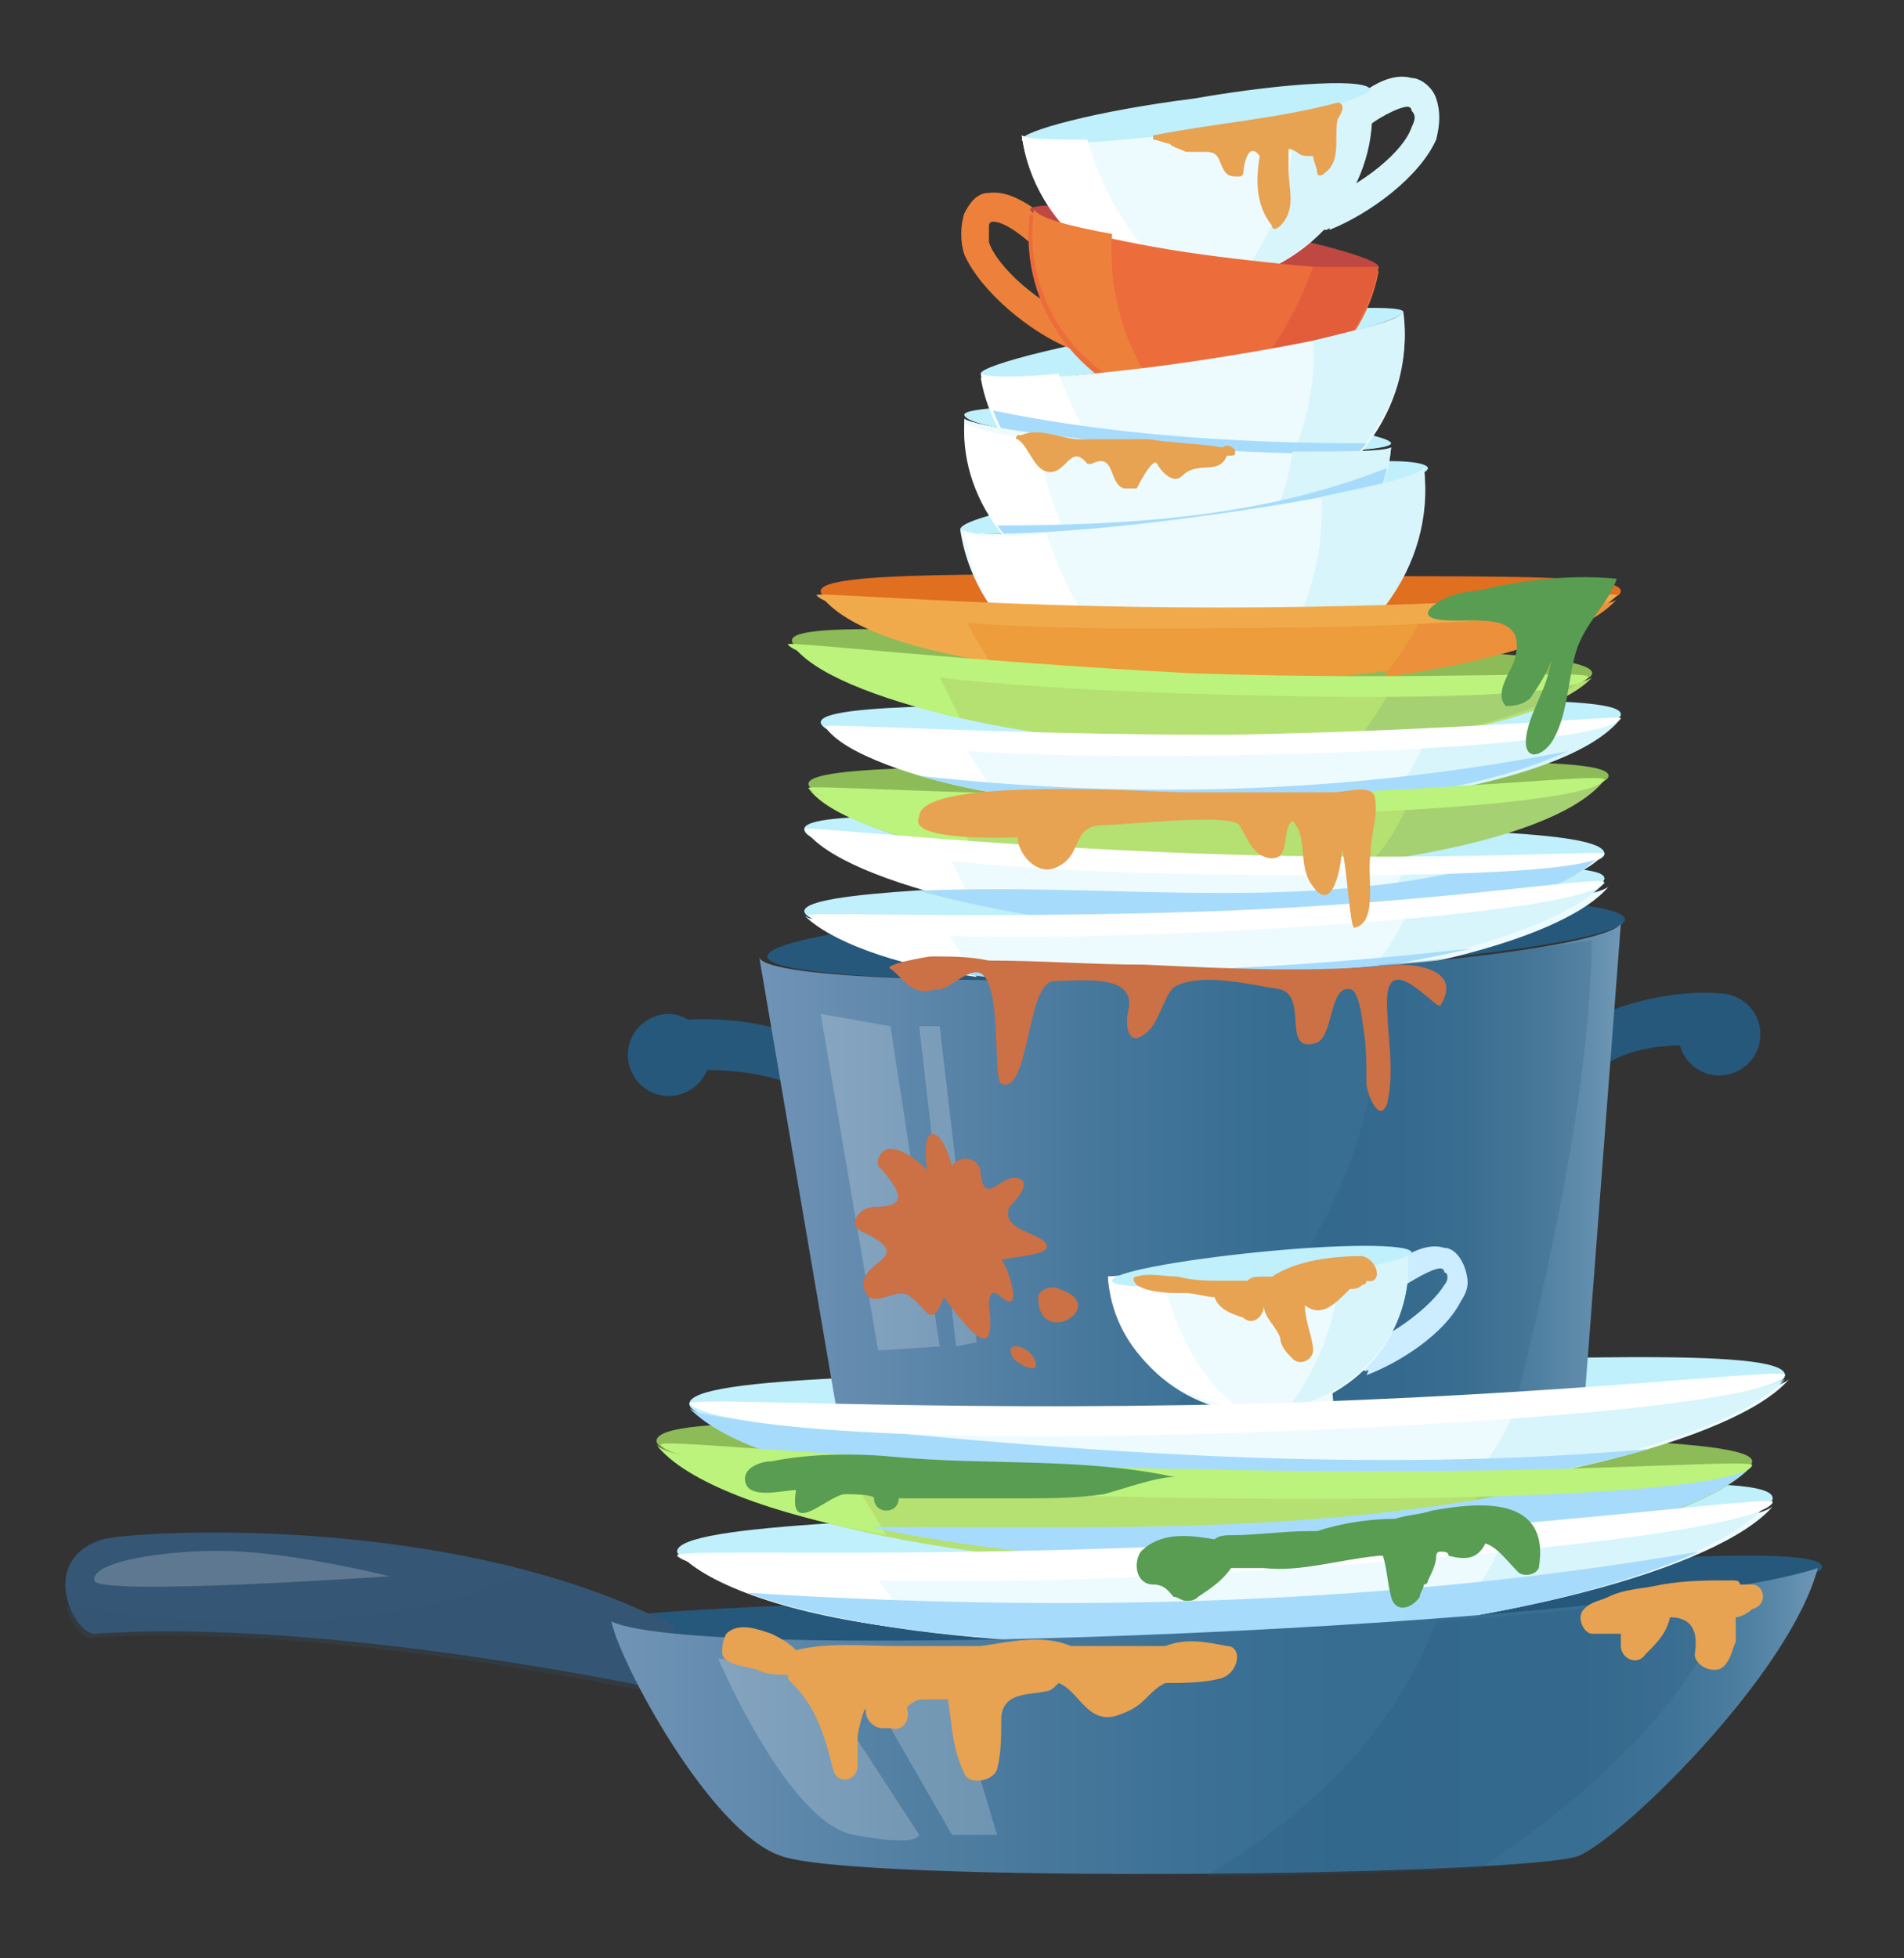 <svg xmlns="http://www.w3.org/2000/svg" xmlns:xlink="http://www.w3.org/1999/xlink" version="1.1" id="Layer_1" x="0px" y="0px" viewBox="0 0 46.4 47.7" style="enable-background:new 0 0 46.4 47.7;" xml:space="preserve">
<rect x="0" y="0" width="46.4" height="47.7" fill="#333333" stroke="none"/>
<style type="text/css">
	.dirtydishes01st0{fill:#26587B;}
	.dirtydishes01st1{fill:#BFF0FC;}
	.dirtydishes01st2{fill:#8DBB57;}
	.dirtydishes01st3{fill:#E06F20;}
	.dirtydishes01st4{fill:#ED813B;}
	.dirtydishes01st5{fill:#BF4843;}
	.dirtydishes01st6{fill:#EDFBFF;}
	.dirtydishes01st7{fill:#D7F5FA;}
	.dirtydishes01st8{fill:#FFFFFF;}
	.dirtydishes01st9{fill:#ED6C3B;}
	.dirtydishes01st10{fill:#E35D3B;}
	.dirtydishes01st11{fill:#A7DBFC;}
	.dirtydishes01st12{fill:#ED9D3B;}
	.dirtydishes01st13{fill:#ED903B;}
	.dirtydishes01st14{fill:#F1AA4B;}
	.dirtydishes01st15{fill:#B5E072;}
	.dirtydishes01st16{fill:#A6D172;}
	.dirtydishes01st17{fill:#BBF37C;}
	.dirtydishes01st18{fill:url(#SVGID_1_);}
	.dirtydishes01st19{opacity:0.2;fill:#26587B;}
	.dirtydishes01st20{opacity:0.2;fill:#FFFFFF;}
	.dirtydishes01st21{fill:#CCEDFF;}
	.dirtydishes01st22{fill:#355674;}
	.dirtydishes01st23{opacity:0.2;fill:#355674;}
	.dirtydishes01st24{fill:url(#SVGID_2_);}
	.dirtydishes01st25{fill:#E7A252;}
	.dirtydishes01st26{fill:#CC7045;}
	.dirtydishes01st27{fill:#589D52;}
</style>
<g>
	<path class="dirtydishes01st0" d="M14.9,39.5c-0.6-0.3,7.9-0.5,14-0.8c6.1-0.3,15.7-1.3,15.5-0.5C44.1,39.1,19.4,41.5,14.9,39.5z"/>
	<path class="dirtydishes01st1" d="M43.2,36.5c0,0.7-5.9,1.1-13.3,1.5c-7.4,0.3-13.3,0.4-13.4-0.2c0-0.7,5.9-0.8,13.3-1.1   C37.2,36.3,43.2,35.8,43.2,36.5z"/>
	<path class="dirtydishes01st2" d="M42.7,35.6c0,0.7-6,0.7-13.4,0.6C21.9,36.1,16,35.8,16,35.1c0-0.7,5.9-0.4,13.3-0.2C36.7,35,42.7,35,42.7,35.6   z"/>
	<path class="dirtydishes01st1" d="M43.5,33.5c0,0.7-6,1-13.3,1.2c-7.4,0.2-13.4,0.2-13.4-0.5c0-0.7,5.9-0.7,13.3-0.9   C37.5,33.1,43.5,32.8,43.5,33.5z"/>
	<path class="dirtydishes01st0" d="M19.6,26.6c-0.7-0.5-2.2-0.6-3.1-0.5c-0.1-0.4-0.2-0.8-0.3-1.2c1.2-0.2,3.1,0,4.1,0.8   C20.1,25.9,19.8,26.2,19.6,26.6z"/>
	<path class="dirtydishes01st0" d="M17.3,25.7c0,0.6-0.5,1-1,1c-0.6,0-1-0.5-1-1c0-0.6,0.5-1,1-1C16.8,24.7,17.3,25.2,17.3,25.7z"/>
	<path class="dirtydishes01st0" d="M42.9,25.2c0,0.6-0.5,1-1,1c-0.6,0-1-0.5-1-1c0-0.6,0.5-1,1-1C42.4,24.2,42.9,24.6,42.9,25.2z"/>
	<path class="dirtydishes01st0" d="M38.9,26.1c0.7-0.6,1.8-0.7,2.7-0.6c0.1-0.4,0.3-0.9,0.3-1.3c-1.2-0.1-2.9,0.3-3.8,1.1   C38.4,25.5,38.6,25.8,38.9,26.1z"/>
	<path class="dirtydishes01st0" d="M39.6,22.4c0,0.5-4.7,1.1-10.4,1.4c-5.8,0.2-10.5,0-10.5-0.5c0-0.5,4.7-1.1,10.4-1.4   C34.9,21.7,39.6,21.9,39.6,22.4z"/>
	<g>
		<path class="dirtydishes01st1" d="M39.1,21.4c0,0.5-4.3,0.8-9.7,1.1c-5.4,0.2-9.7,0.3-9.8-0.3c0-0.5,4.3-0.6,9.7-0.8    C34.7,21.2,39.1,20.9,39.1,21.4z"/>
		<path class="dirtydishes01st1" d="M39.1,20.8c0,0.5-4.4,0.5-9.8,0.4c-5.4-0.2-9.7-0.4-9.7-1c0-0.5,4.3-0.3,9.7-0.1    C34.7,20.2,39.1,20.2,39.1,20.8z"/>
		<path class="dirtydishes01st2" d="M39.2,18.9c0,0.5-4.4,0.7-9.7,0.8c-5.4,0.1-9.7,0-9.8-0.6c0-0.5,4.3-0.4,9.7-0.5    C34.8,18.6,39.2,18.4,39.2,18.9z"/>
		<path class="dirtydishes01st1" d="M39.5,17.4c0,0.5-4.4,0.7-9.7,0.8c-5.4,0.1-9.7,0-9.8-0.6c0-0.5,4.3-0.4,9.7-0.5    C35.1,17.1,39.5,16.9,39.5,17.4z"/>
		<path class="dirtydishes01st2" d="M38.8,16.4c0,0.5-4.4,0.5-9.8,0.3c-5.4-0.2-9.7-0.5-9.7-1.1c0-0.5,4.3-0.2,9.7,0    C34.4,15.8,38.8,15.9,38.8,16.4z"/>
		<path class="dirtydishes01st3" d="M39.5,14.4c0,0.5-4.4,0.7-9.8,0.7c-5.4,0-9.7-0.1-9.7-0.7c0-0.5,4.3-0.4,9.7-0.4    C35.1,14.1,39.5,13.9,39.5,14.4z"/>
		<path class="dirtydishes01st1" d="M34.8,11.4c0,0.3-2.5,0.8-5.6,1.2c-3.1,0.4-5.7,0.5-5.8,0.3c0-0.3,2.5-0.8,5.6-1.2    C32.2,11.2,34.7,11.1,34.8,11.4z"/>
		<path class="dirtydishes01st1" d="M33.9,10.8c0,0.2-2.4,0.3-5.2,0.1c-2.9-0.2-5.2-0.5-5.2-0.8c0-0.2,2.4-0.3,5.2-0.1    C31.6,10.2,33.9,10.6,33.9,10.8z"/>
		<path class="dirtydishes01st1" d="M34.2,7.6c0,0.2-2.2,0.8-5.1,1.2c-2.9,0.4-5.2,0.6-5.2,0.3c0-0.2,2.3-0.8,5.1-1.2C31.8,7.5,34.2,7.4,34.2,7.6    z"/>
		<path class="dirtydishes01st4" d="M26.2,8.5c0,0-0.1,0-0.1,0c-1-0.4-2.2-1.4-2.6-2.3c-0.1-0.3-0.1-0.7,0-1c0.2-0.4,0.4-0.5,0.6-0.5    c0.7-0.1,1.5,0.7,1.7,0.9c0.1,0.1,0.1,0.4,0,0.5c-0.1,0.1-0.4,0.1-0.5,0c-0.3-0.3-0.8-0.7-1.1-0.7c0,0-0.1,0-0.1,0.1    c0,0.1,0,0.2,0,0.4c0.2,0.6,1.2,1.5,2.2,1.9c0.2,0.1,0.3,0.3,0.2,0.5C26.4,8.4,26.3,8.5,26.2,8.5z"/>
		<path class="dirtydishes01st5" d="M25.1,5.1c0,0.2,1.8,0.7,4.2,1.1c2.3,0.4,4.3,0.5,4.3,0.3c0-0.2-1.8-0.7-4.2-1.1C27.1,5,25.2,4.9,25.1,5.1z"/>
		<g>
			<path class="dirtydishes01st6" d="M29.2,3.1c2.2-0.3,4-0.7,4.2-0.9c0.3,2.3-1.4,4.4-3.7,4.7c-2.3,0.3-4.5-1.3-4.8-3.6     C25.2,3.5,27,3.4,29.2,3.1z"/>
			<path class="dirtydishes01st7" d="M32.3,5.6c-0.1,0-0.3-0.1-0.3-0.2c-0.1-0.2,0-0.4,0.2-0.5c1-0.4,2-1.2,2.2-1.8c0.1-0.2,0.1-0.3,0-0.4     c0-0.1-0.1-0.1-0.1-0.1c-0.2,0-0.8,0.3-1.1,0.6c-0.1,0.1-0.4,0.1-0.5,0c-0.1-0.1-0.1-0.4,0-0.5c0.2-0.2,1-1,1.7-0.8     c0.2,0,0.5,0.2,0.6,0.5c0.1,0.3,0.1,0.6,0,1c-0.4,0.9-1.6,1.8-2.6,2.2C32.4,5.5,32.4,5.6,32.3,5.6z"/>
			<path class="dirtydishes01st1" d="M33.4,2.2c0,0.2-1.9,0.7-4.2,1c-2.3,0.3-4.3,0.4-4.3,0.2c0-0.2,1.8-0.7,4.2-1C31.4,2,33.4,1.9,33.4,2.2z"/>
			<path class="dirtydishes01st8" d="M26.5,3.4c0.4,1.4,1.2,2.7,2.3,3.5c-2-0.1-3.6-1.6-3.9-3.6C25.1,3.4,25.6,3.4,26.5,3.4z"/>
			<path class="dirtydishes01st7" d="M33.4,2.2c0.3,2.1-1.1,4-3.2,4.6c0.9-1.2,1.4-2.6,1.3-4C32.6,2.6,33.3,2.3,33.4,2.2z"/>
		</g>
		<rect x="28.5" y="8" transform="matrix(0.153 -0.988 0.988 0.153 14.732 36.656)" class="dirtydishes01st9" width="0.6" height="3.5"/>
		<path class="dirtydishes01st9" d="M29.3,6.2c-2.2-0.3-4-0.8-4.2-1c-0.3,2.3,1.3,4.4,3.6,4.8c2.3,0.4,4.5-1.2,4.9-3.4    C33.3,6.6,31.5,6.5,29.3,6.2z"/>
		<path class="dirtydishes01st10" d="M32,6.5c-0.5,1.4-1.3,2.6-2.4,3.5c2-0.1,3.6-1.5,4-3.5C33.5,6.5,32.9,6.5,32,6.5z"/>
		<path class="dirtydishes01st4" d="M25.2,5.1c-0.3,2.1,1,4.1,3.1,4.6c-0.9-1.2-1.3-2.6-1.2-4C26,5.5,25.3,5.3,25.2,5.1z"/>
		<g>
			<path class="dirtydishes01st6" d="M29.1,8.8c-2.7,0.4-4.9,0.5-5.2,0.4c0.4,2.4,3,4.1,5.8,3.7c2.8-0.4,4.8-2.7,4.5-5.2     C34,7.9,31.8,8.4,29.1,8.8z"/>
			<path class="dirtydishes01st8" d="M28.4,12.8c-1.2-0.9-2.1-2.3-2.6-3.7c-1,0.1-1.7,0.1-1.9,0C24.2,11.2,26.1,12.7,28.4,12.8z"/>
			<path class="dirtydishes01st7" d="M34.2,7.6c-0.1,0.2-1,0.4-2.2,0.7c0.1,1.5-0.4,3-1.4,4.3C32.9,11.9,34.5,9.8,34.2,7.6z"/>
			<path class="dirtydishes01st11" d="M29.7,12.8c1.5-0.2,2.8-1,3.6-2c-3.1,0-6.2-0.2-9.1-0.8C24.9,11.9,27.2,13.2,29.7,12.8z"/>
		</g>
		<g>
			<path class="dirtydishes01st6" d="M28.7,10.9c-2.7-0.2-4.9-0.5-5.2-0.7c-0.1,2.5,2.1,4.6,4.9,4.8c2.8,0.2,5.3-1.7,5.5-4.1     C33.6,11.1,31.4,11.1,28.7,10.9z"/>
			<path class="dirtydishes01st8" d="M27.1,14.8c-1-1.2-1.6-2.6-1.8-4.1c-1-0.1-1.7-0.3-1.8-0.4C23.4,12.3,24.9,14.1,27.1,14.8z"/>
			<path class="dirtydishes01st7" d="M33.9,10.9C33.7,11,32.8,11,31.5,11c-0.2,1.5-1,2.9-2.3,3.9C31.7,14.8,33.7,13.1,33.9,10.9z"/>
			<path class="dirtydishes01st11" d="M24.3,12.8c0.9,1.2,2.4,2.1,4.1,2.2c2.7,0.2,4.9-1.4,5.4-3.6C30.8,12.6,27.5,12.8,24.3,12.8z"/>
		</g>
		<g>
			<path class="dirtydishes01st6" d="M29.1,12.6c-3,0.4-5.4,0.5-5.7,0.3c0.4,2.7,3.2,4.5,6.3,4.1c3.1-0.4,5.3-2.9,5-5.6     C34.5,11.7,32.1,12.2,29.1,12.6z"/>
			<path class="dirtydishes01st8" d="M28.3,17.1c-1.3-1-2.3-2.5-2.8-4.1c-1.1,0.1-1.9,0.1-2-0.1C23.8,15.2,25.8,16.8,28.3,17.1z"/>
			<path class="dirtydishes01st7" d="M34.7,11.4c-0.1,0.2-1.1,0.4-2.5,0.7c0.1,1.7-0.5,3.3-1.6,4.7C33.3,16.1,35,13.8,34.7,11.4z"/>
		</g>
		<g>
			<path class="dirtydishes01st12" d="M29.7,15.1c-5.1,0-9.3-0.1-9.7-0.6l0,0c1,1.2,4.9,2.1,9.7,2.1c4.8,0,8.8-1,9.8-2.2l0,0     C39,15,34.8,15.1,29.7,15.1z"/>
			<path class="dirtydishes01st13" d="M34.6,15.1c-0.2,0.5-0.6,1-0.9,1.4c2.9-0.4,5-1.1,5.7-1.9l0,0C39.2,14.8,37.3,15,34.6,15.1z"/>
			<path class="dirtydishes01st14" d="M20,14.5L20,14.5c0.5,0.7,2,1.3,4.1,1.6c-0.2-0.4-0.5-0.7-0.6-1.2C21.5,14.9,20.2,14.8,20,14.5z"/>
			<path class="dirtydishes01st14" d="M39.4,14.5c-0.2,0.4-3.5,0.8-9.7,0.8c-6.4,0.1-9.5-0.4-9.8-0.8c-0.1-0.1,4.1,0.3,9.8,0.3     C35.6,14.8,39.5,14.4,39.4,14.5z"/>
		</g>
		<g>
			<path class="dirtydishes01st15" d="M29,16.7c-5.1-0.2-9.3-0.5-9.7-1l0,0c1,1.2,4.9,2.3,9.7,2.5c4.8,0.2,8.8-0.6,9.8-1.7l0,0     C38.3,16.9,34.1,16.9,29,16.7z"/>
			<path class="dirtydishes01st16" d="M33.9,16.8c-0.3,0.5-0.6,1-0.9,1.3c2.9-0.2,5-0.9,5.7-1.7l0,0C38.5,16.8,36.6,16.8,33.9,16.8z"/>
			<path class="dirtydishes01st17" d="M19.3,15.7L19.3,15.7c0.5,0.7,2,1.3,4.1,1.8c-0.2-0.4-0.4-0.8-0.6-1.2C20.8,16.1,19.5,15.9,19.3,15.7z"/>
			<path class="dirtydishes01st17" d="M38.7,16.5c-0.2,0.4-3.5,0.6-9.7,0.4c-6.4-0.2-9.5-0.8-9.8-1.2c-0.1-0.1,4.1,0.4,9.8,0.7     C34.9,16.6,38.8,16.3,38.7,16.5z"/>
		</g>
		<g>
			<path class="dirtydishes01st6" d="M29.8,18.2c-5.1,0.1-9.3,0-9.7-0.5h0c1,1.2,5,2.1,9.7,2c4.8-0.1,8.7-1.1,9.7-2.3h0     C39.1,18,34.9,18.2,29.8,18.2z"/>
			<path class="dirtydishes01st7" d="M34.7,18.1c-0.2,0.5-0.5,1-0.9,1.4c2.9-0.4,5-1.1,5.7-2h0C39.3,17.8,37.4,18,34.7,18.1z"/>
			<path class="dirtydishes01st8" d="M20.1,17.7L20.1,17.7c0.5,0.7,2.1,1.2,4.1,1.6c-0.2-0.4-0.5-0.7-0.7-1.2C21.6,18.1,20.3,18,20.1,17.7z"/>
			<path class="dirtydishes01st11" d="M22.4,18.9c1.8,0.5,4.4,0.9,7.4,0.8c3.6,0,6.7-0.6,8.4-1.4C33.1,19.3,27.8,19.5,22.4,18.9z"/>
			<path class="dirtydishes01st8" d="M39.5,17.5c-0.2,0.4-3.5,0.8-9.6,0.9c-6.4,0.1-9.5-0.3-9.8-0.7c-0.1-0.1,4.1,0.2,9.8,0.2     C35.7,17.8,39.6,17.4,39.5,17.5z"/>
		</g>
		<g>
			<path class="dirtydishes01st15" d="M29.4,19.7c-5.1,0.1-9.3,0-9.7-0.5h0c1,1.2,5,2.1,9.7,2c4.8-0.1,8.7-1.1,9.7-2.3h0     C38.7,19.5,34.5,19.6,29.4,19.7z"/>
			<path class="dirtydishes01st16" d="M34.3,19.6c-0.2,0.5-0.5,1-0.9,1.4c2.9-0.4,5-1.1,5.7-2h0C38.9,19.3,37,19.5,34.3,19.6z"/>
			<path class="dirtydishes01st17" d="M19.7,19.2L19.7,19.2c0.5,0.7,2.1,1.2,4.1,1.6c-0.2-0.4-0.5-0.7-0.7-1.2C21.2,19.6,19.9,19.5,19.7,19.2z"/>
			<path class="dirtydishes01st17" d="M39.1,19c-0.2,0.4-3.5,0.8-9.6,0.9c-6.4,0.1-9.5-0.3-9.8-0.7c-0.1-0.1,4.1,0.2,9.8,0.2     C35.3,19.3,39.2,18.8,39.1,19z"/>
		</g>
		<g>
			<path class="dirtydishes01st6" d="M29.3,21.1c-5.1-0.2-9.3-0.4-9.7-0.9l0,0c1,1.2,4.9,2.3,9.7,2.4c4.8,0.1,8.8-0.7,9.8-1.8l0,0     C38.6,21.3,34.4,21.3,29.3,21.1z"/>
			<path class="dirtydishes01st7" d="M34.2,21.2c-0.2,0.5-0.6,1-0.9,1.3c2.9-0.3,5-0.9,5.7-1.7l0,0C38.8,21.1,36.9,21.2,34.2,21.2z"/>
			<path class="dirtydishes01st8" d="M19.6,20.2L19.6,20.2c0.5,0.7,2,1.3,4.1,1.8c-0.2-0.4-0.4-0.8-0.6-1.2C21.1,20.7,19.8,20.5,19.6,20.2z"/>
			<path class="dirtydishes01st11" d="M39,20.8c-0.2,0.2-1.4,0.3-3.3,0.4c-4.4,1-8.8,0.3-13.3,0.5c1.8,0.5,4.1,0.9,6.8,1     C34.1,22.8,38.1,22,39,20.8L39,20.8z"/>
			<path class="dirtydishes01st8" d="M39.1,20.8c-0.2,0.4-3.5,0.6-9.7,0.5c-6.4-0.1-9.5-0.7-9.8-1.1c-0.1-0.1,4.1,0.4,9.8,0.6     C35.2,21,39.1,20.7,39.1,20.8z"/>
		</g>
		<g>
			<path class="dirtydishes01st6" d="M29.4,22.5c-5.1,0.2-9.3,0.2-9.7-0.2l0,0c1,1.1,5,1.9,9.8,1.8c4.8-0.2,8.7-1.3,9.7-2.5l0,0     C38.7,22,34.5,22.3,29.4,22.5z"/>
			<path class="dirtydishes01st7" d="M34.3,22.2c-0.2,0.5-0.5,1-0.9,1.4c2.9-0.5,5-1.3,5.7-2.1l0,0C38.8,21.8,36.9,22.1,34.3,22.2z"/>
			<path class="dirtydishes01st8" d="M19.6,22.3L19.6,22.3c0.6,0.6,2.1,1.2,4.2,1.5c-0.2-0.3-0.5-0.7-0.7-1.1C21.1,22.6,19.8,22.5,19.6,22.3z"/>
			<path class="dirtydishes01st11" d="M29.4,24c2.5-0.1,4.7-0.5,6.5-0.9c-4.4,0.5-8.6,0.7-13.3,0.5C24.4,23.9,26.8,24.1,29.4,24z"/>
			<path class="dirtydishes01st8" d="M39.1,21.5c-0.2,0.4-3.4,0.9-9.6,1.2c-6.4,0.3-9.5,0-9.8-0.4c-0.1-0.1,4.1,0.1,9.8-0.1S39.1,21.3,39.1,21.5z     "/>
		</g>
	</g>
	<linearGradient id="SVGID_1_" gradientUnits="userSpaceOnUse" x1="18.508" y1="28.781" x2="39.472" y2="28.781">
		<stop offset="0" style="stop-color:#7094B6"/>
		<stop offset="1.969862e-02" style="stop-color:#6E92B5"/>
		<stop offset="0.403" style="stop-color:#45779B"/>
		<stop offset="0.602" style="stop-color:#366D91"/>
		<stop offset="0.744" style="stop-color:#396F93"/>
		<stop offset="0.832" style="stop-color:#417598"/>
		<stop offset="0.906" style="stop-color:#5080A1"/>
		<stop offset="0.971" style="stop-color:#648FAE"/>
		<stop offset="1" style="stop-color:#7098B6"/>
	</linearGradient>
	<path class="dirtydishes01st18" d="M29,23.8c-5.8,0.2-10.5,0-10.5-0.5c0,0,0,0,0,0l0,0l2,11.7l18.1-0.7l0.9-11.8C39.2,23,34.6,23.6,29,23.8z"/>
	<path class="dirtydishes01st19" d="M33.6,23.5c0.3,4.6-2.1,8.5-5.6,11.2l8.9-0.3c0.9-3.8,1.8-7.6,1.9-11.5C37.7,23.1,35.9,23.3,33.6,23.5z"/>
	<polygon class="dirtydishes01st20" points="20,24.7 21.4,32.9 22.9,32.8 21.7,25  "/>
	<polygon class="dirtydishes01st20" points="22.4,25 23.3,32.8 23.8,32.7 22.9,25  "/>
	<g>
		
			<rect x="29.5" y="34" transform="matrix(0.996 -8.700979e-02 8.700979e-02 0.996 -2.862 2.827)" class="dirtydishes01st6" width="3" height="0.5"/>
		<path class="dirtydishes01st21" d="M33.3,33.4c-0.1,0-0.2-0.1-0.3-0.2c-0.1-0.2,0-0.3,0.2-0.4c0.8-0.3,1.7-1,2-1.5c0.1-0.1,0.1-0.3,0-0.3    c0-0.1-0.1-0.1-0.1-0.1c-0.2,0-0.7,0.3-1,0.5c-0.1,0.1-0.3,0.1-0.4,0c-0.1-0.1-0.1-0.3,0-0.4c0.1-0.1,0.9-0.8,1.5-0.6    c0.2,0,0.4,0.2,0.5,0.5c0.1,0.3,0.1,0.5-0.1,0.8c-0.4,0.8-1.5,1.5-2.3,1.8C33.4,33.3,33.3,33.4,33.3,33.4z"/>
		<path class="dirtydishes01st6" d="M34.3,30.5c0.2,2-1.3,3.7-3.3,3.9c-2,0.2-3.8-1.3-4-3.3L34.3,30.5z"/>
		<path class="dirtydishes01st8" d="M28.3,31l-1.3,0.1c0.1,1.7,1.5,3,3.2,3.2C29.2,33.6,28.6,32.3,28.3,31z"/>
		<path class="dirtydishes01st7" d="M34.3,30.5l-1.7,0.1c0.1,1.3-0.4,2.6-1.2,3.7C33.2,33.9,34.5,32.3,34.3,30.5z"/>
		<path class="dirtydishes01st1" d="M34.4,30.5c0,0.2-1.6,0.5-3.6,0.7c-2,0.2-3.7,0.2-3.7,0c0-0.2,1.6-0.5,3.6-0.7C32.7,30.3,34.3,30.3,34.4,30.5    z"/>
	</g>
	<g>
		<path class="dirtydishes01st6" d="M30.2,34.7c-7,0.2-12.8,0.2-13.3-0.4l0,0c1.4,1.5,6.8,2.5,13.4,2.4c6.5-0.2,12-1.6,13.3-3.1l0,0    C42.9,34.2,37.2,34.5,30.2,34.7z"/>
		<path class="dirtydishes01st7" d="M36.9,34.4c-0.3,0.7-0.7,1.3-1.2,1.8c3.9-0.6,6.9-1.6,7.8-2.6l0,0C43.1,33.9,40.6,34.2,36.9,34.4z"/>
		<path class="dirtydishes01st8" d="M16.8,34.3L16.8,34.3c0.8,0.8,2.8,1.5,5.7,2c-0.3-0.4-0.6-0.9-0.9-1.5C18.9,34.7,17.1,34.6,16.8,34.3z"/>
		<path class="dirtydishes01st11" d="M19.7,34.7c-1.6-0.1-2.7-0.2-2.9-0.4l0,0c1.4,1.5,6.8,2.5,13.4,2.4c3.9-0.1,7.5-0.7,10-1.4    C33.4,35.9,26.5,35.4,19.7,34.7z"/>
		<path class="dirtydishes01st8" d="M43.5,33.5c-0.2,0.5-4.7,1.1-13.2,1.4c-8.7,0.3-13-0.2-13.5-0.7c-0.1-0.2,5.6,0.2,13.5,0    C38.2,34,43.6,33.3,43.5,33.5z"/>
	</g>
	<g>
		<path class="dirtydishes01st15" d="M29.3,36.2c-7-0.1-12.8-0.4-13.3-1l0,0c1.3,1.5,6.7,2.9,13.2,3c6.5,0.1,12-1,13.4-2.5l0,0    C42.1,36.3,36.3,36.4,29.3,36.2z"/>
		<path class="dirtydishes01st16" d="M36.1,36.3c-0.4,0.7-0.8,1.2-1.3,1.7c3.9-0.4,6.9-1.2,7.9-2.3l0,0C42.3,36.1,39.7,36.3,36.1,36.3z"/>
		<path class="dirtydishes01st17" d="M16,35.2L16,35.2c0.7,0.9,2.8,1.7,5.6,2.2c-0.3-0.5-0.6-1-0.9-1.5C18.1,35.8,16.3,35.5,16,35.2z"/>
		<path class="dirtydishes01st11" d="M42.7,35.7c-0.3,0.3-2.2,0.5-5,0.5c-5.4,1.2-11.1,1-16.5,1c2.3,0.5,5.1,0.8,8.1,0.9    C35.8,38.3,41.3,37.2,42.7,35.7L42.7,35.7z"/>
		<path class="dirtydishes01st17" d="M42.7,35.7c-0.2,0.5-4.8,0.9-13.2,0.8c-8.7-0.1-13-0.8-13.4-1.3c-0.1-0.2,5.6,0.5,13.5,0.6    C37.4,36,42.8,35.5,42.7,35.7z"/>
	</g>
	<g>
		<path class="dirtydishes01st6" d="M29.9,38c-7,0.3-12.8,0.4-13.3-0.1l0,0c1.4,1.4,6.9,2.4,13.4,2.1c6.5-0.3,11.9-1.8,13.2-3.3l0,0    C42.6,37.2,36.9,37.7,29.9,38z"/>
		<path class="dirtydishes01st7" d="M36.6,37.6c-0.3,0.7-0.7,1.3-1.2,1.8c3.9-0.6,6.8-1.7,7.7-2.8l0,0C42.8,37,40.3,37.3,36.6,37.6z"/>
		<path class="dirtydishes01st8" d="M16.6,37.9L16.6,37.9c0.8,0.8,2.9,1.5,5.7,1.8c-0.3-0.4-0.7-0.9-1-1.4C18.7,38.3,16.9,38.2,16.6,37.9z"/>
		<path class="dirtydishes01st11" d="M18.2,38.8c2.4,0.9,6.8,1.4,11.8,1.2c4.8-0.2,9-1.1,11.4-2.2C33.8,39.1,26,39.3,18.2,38.8z"/>
		<path class="dirtydishes01st8" d="M43.2,36.6c-0.2,0.5-4.7,1.2-13.2,1.7c-8.7,0.5-13,0.1-13.5-0.4c-0.1-0.2,5.6,0.1,13.5-0.3    C37.9,37.2,43.3,36.4,43.2,36.6z"/>
	</g>
	<g>
		<path class="dirtydishes01st22" d="M2.3,39.8c-0.5,0-1.4-1.8,0.2-2.3c0.7-0.2,8.5-0.7,13.9,2.1c0.2,0.7-0.1,1.6-0.1,1.6S8.1,39.4,2.3,39.8z"/>
		<path class="dirtydishes01st23" d="M16.3,39.6c-1-0.6-2.2-1-3.4-1.3c-3.4,1.5-7.7,1.4-11.3,0.8c0.1,0.4,0.4,0.8,0.6,0.8c5.8-0.4,14,1.4,14,1.4    S16.6,40.3,16.3,39.6z"/>
		<linearGradient id="SVGID_2_" gradientUnits="userSpaceOnUse" x1="14.877" y1="41.944" x2="44.395" y2="41.944">
			<stop offset="0" style="stop-color:#7094B6"/>
			<stop offset="0.225" style="stop-color:#5481A4"/>
			<stop offset="0.454" style="stop-color:#3E7296"/>
			<stop offset="0.602" style="stop-color:#366D91"/>
			<stop offset="0.802" style="stop-color:#386E92"/>
			<stop offset="0.874" style="stop-color:#3F7397"/>
			<stop offset="0.925" style="stop-color:#4A7C9E"/>
			<stop offset="0.966" style="stop-color:#5B89A9"/>
			<stop offset="1" style="stop-color:#7098B6"/>
		</linearGradient>
		<path class="dirtydishes01st24" d="M14.9,39.5c0.2,1,2.4,5.1,4.1,5.7c1.7,0.7,18.4,0.5,19.5,0c1.1-0.5,5.1-4.4,5.8-7    C40.1,39.6,17.2,40.6,14.9,39.5z"/>
		<path class="dirtydishes01st19" d="M42.3,38.7c-1.8,0.3-4.4,0.6-7.3,0.8c-1,2.7-3.1,4.7-5.6,6.2c2.5,0,5-0.1,6.7-0.2    C38.8,43.7,41.2,41.5,42.3,38.7z"/>
		<path class="dirtydishes01st20" d="M17.5,40.4c0,0,1.7,4,3.3,4.3s1.6,0,1.6,0l-2.6-4L17.5,40.4z"/>
		<polygon class="dirtydishes01st20" points="20.9,40.7 23.2,44.7 24.3,44.7 23.1,40.7   "/>
		<path class="dirtydishes01st20" d="M2.3,38.5c-0.1-0.5,2.1-0.8,3.6-0.7c1.6,0.1,3.6,0.6,3.6,0.6S2.3,38.9,2.3,38.5z"/>
	</g>
	<path class="dirtydishes01st25" d="M32.6,2.5c-1.5,0.4-3,0.5-4.5,0.8c0,0,0,0.1,0,0.1c0.1,0,0.3,0.1,0.4,0.1c0.1,0.1,0.2,0.1,0.4,0.2   c0.2,0,0.4,0,0.5,0c0.3,0,0.3,0.2,0.4,0.4c0.1,0.2,0.2,0.2,0.4,0.2c0.1,0,0.1-0.1,0.1-0.1c0-0.1,0.1-0.8,0.4-0.4   c-0.1,0.6-0.1,1.2,0.3,1.7c0,0.1,0.1,0.1,0.2,0c0.4-0.4,0.2-0.9,0.2-1.4c0-0.1,0-0.3,0-0.4c0-0.1,0-0.1,0.2,0   c0.1,0.1,0.2,0.1,0.3,0.1c0,0,0.1,0,0.1,0c0,0.1,0.1,0.3,0.1,0.4c0,0.1,0.1,0.1,0.2,0c0.4-0.3,0.2-0.9,0.3-1.3   C32.8,2.6,32.7,2.5,32.6,2.5z"/>
	<path class="dirtydishes01st25" d="M30.1,11c0-0.1-0.2-0.2-0.3-0.1c-0.6-0.1-1.2-0.1-1.8-0.2c-0.2,0-0.5,0-0.8,0c-0.1,0-0.3,0-0.5,0   c-0.1,0-0.2,0-0.4,0c-0.4,0-1-0.3-1.4-0.1c0,0,0,0-0.1,0c0,0,0,0,0,0c0,0,0,0,0,0c0,0,0,0,0,0c0,0-0.1,0.1,0,0.1c0,0,0,0,0,0   c0,0,0,0,0,0c0,0,0,0,0,0c0,0,0,0,0,0c0,0,0,0,0,0c0.3,0.2,0.4,0.8,0.8,0.8c0.4,0,0.5-0.7,0.9-0.2c0,0,0.1,0,0.1,0   c0.6-0.3,0.4,0.5,0.8,0.6c0.1,0,0.2,0,0.3,0c0,0,0.4-0.8,0.5-0.6c0.1,0.2,0.4,0.5,0.6,0.3c0.4-0.4,0.9,0,1.1-0.5   C30.1,11.1,30.1,11.1,30.1,11C30.1,11,30.1,11,30.1,11z"/>
	<path class="dirtydishes01st26" d="M21.7,23.6c-0.2-0.1,0.9-0.3,1-0.3c0.5,0,0.9,0,1.4,0.1c1.3,0,2.5,0.1,3.8,0.1c2.1,0.1,4.1,0.2,6.2,0   c0.6,0,1.5,0.2,1,1c-0.1,0.1-1.3-1.4-1.3-0.1c0,0.8,0.2,1.7,0,2.5c-0.2,0.5-0.5-0.3-0.5-0.5c0-0.5,0-1-0.1-1.5   c0-0.1-0.1-0.8-0.3-0.8c-0.5-0.1-0.4,1.1-0.8,1.3c-0.9,0.3-0.2-1.1-0.9-1.3c-0.7-0.1-1.8-0.4-2.5-0.1c-0.3,0.1-0.4,0.8-0.7,1.1   c-0.5,0.5-0.6-0.1-0.5-0.5c0.2-0.9-1.2-0.7-1.8-0.7c-0.7,0-0.6,2.8-1.3,2.5c-0.2-0.1,0-2.1-0.4-2.6c-0.3-0.4-0.9,0.4-1.2,0.3   C22.2,24.3,22,23.8,21.7,23.6z"/>
	<path class="dirtydishes01st25" d="M33.4,20.8c0-0.5,0.2-0.9,0.1-1.4c-0.1-0.3-0.7-0.1-1-0.1c-1.2,0-2.5,0-3.7,0c-0.7,0-6.4-0.4-6.4,0.6   c-0.3,0.6,2.1,0.5,2.4,0.5c0,0.4,0.5,1,1,0.7c0.6-0.3,0.3-1,1.1-1c0.5,0,3.1-0.3,3.3,0c0.2,0.3,0.3,0.7,0.7,0.8   c0.6,0.1,0.3-0.7,0.6-0.9c0.4,0.4,0.1,1.1,0.5,1.6c0.5,0.7,0.7-0.6,0.7-0.9c0.1,0.2,0.2,1.9,0.3,1.9C33.6,22.5,33.3,21.3,33.4,20.8   z"/>
	<path class="dirtydishes01st27" d="M28.7,36c-2.2-0.5-4.6-0.3-6.8-0.5c-1-0.1-2.1-0.1-3.1,0.1c-0.3,0-0.8,0.2-0.6,0.6c0.2,0.3,0.9,0.1,1.2,0.1   c-0.2,1.2,0.8,0.1,1.2,0.1c0.1,0,0.7,0,0.7,0.1c0,0.4,0.6,0.4,0.6,0c1,0,2.1,0,3.1,0c0.6,0,1.2,0,1.9-0.1   C27.3,36.3,28.4,35.9,28.7,36z"/>
	<path class="dirtydishes01st27" d="M37.3,17c0.2-0.3,0.4-0.6,0.5-0.9c-0.1,0.7-0.5,1.2-0.6,1.8c-0.1,0.6,0.3,0.6,0.6,0.2   c0.4-0.6,0.4-1.5,0.6-2.2c0.2-0.7,0.8-1.2,1-1.8c-1-0.1-2,0-3,0.2c-0.3,0.1-0.7,0.1-1,0.2c-0.3,0.1-1,0.5-0.3,0.6   c0.7,0.1,2.2-0.3,1.8,1c-0.1,0.3-0.5,0.8-0.2,1.1C36.8,17.2,37.1,17.2,37.3,17z"/>
	<path class="dirtydishes01st27" d="M34.9,36.8c-0.3,0.1-0.6,0.1-0.9,0.2c-0.6,0-1.3,0.1-1.9,0.3c-0.1,0-0.1,0-0.2,0c-0.6,0-1.3,0.1-1.9,0.1   c-0.1,0-0.3,0-0.4,0.1c-0.6-0.1-1.3-0.2-1.8,0.3c-0.2,0.3-0.1,0.8,0.3,0.8c0.3,0,0.4,0.2,0.5,0.3c0.1,0,0.2,0.1,0.3,0.1   c0.1,0,0.2,0,0.3-0.1c0.3-0.2,0.6-0.4,0.8-0.7c0.3,0,0.5,0,0.8,0c0.9,0.1,1.8-0.2,2.8-0.3c0,0,0,0,0.1,0c0.1,0.3,0.1,0.6,0.2,1   c0.1,0.4,0.5,0.3,0.7,0c0-0.1,0.1-0.2,0.1-0.3c0,0,0.1,0,0.1-0.1c0.1-0.2,0.2-0.4,0.2-0.6c0,0,0-0.1,0.1-0.1c0,0,0,0,0,0   c0.1,0,0.2,0,0.2,0.1c0.4,0.1,0.7,0.1,0.9-0.3c0.3,0.1,0.5,0.4,0.8,0.7c0.1,0.1,0.4,0.1,0.5-0.1C37.8,36.4,36,36.6,34.9,36.8z"/>
	<path class="dirtydishes01st25" d="M29.9,40.1c-0.5-0.1-1-0.2-1.5,0c-0.8,0-1.6,0-2.3,0c-0.7-0.3-1.5-0.1-2.2,0c-0.7,0-1.3,0-2,0   c-0.8,0-1.7-0.1-2.5,0.1c-0.2-0.2-0.4-0.3-0.6-0.4c-0.3-0.1-0.8-0.3-1.1,0c-0.1,0.2-0.1,0.3-0.1,0.5c0.1,0.3,0.7,0.3,0.9,0.4   c0.2,0.1,0.5,0.1,0.7,0.1c0,0.1,0,0.1,0.1,0.2c0.6,0.6,0.8,1.3,1,2.1c0.1,0.4,0.6,0.3,0.6-0.1c0-0.2,0-0.5,0-0.7   c0-0.1,0.2-0.9,0.2-0.6c0,0.2,0.2,0.4,0.4,0.4c0.1,0,0.1,0,0.2,0c0.3,0.1,0.5-0.2,0.4-0.5c0.1-0.1,0.2-0.2,0.4-0.2   c0.2,0,0.4,0,0.6,0c0.1,0.6,0.1,1.2,0.4,1.8c0.1,0.3,0.7,0.2,0.8-0.1c0.1-0.4,0.1-0.8,0.1-1.2c0-0.7,0.7-0.6,1.1-0.7   c0.1,0,0.2-0.1,0.3-0.2c0,0,0,0,0,0c0.5,0.2,0.7,1,1.4,0.8c0.3-0.1,0.5-0.2,0.7-0.4c0.2-0.2,0.3-0.3,0.5-0.4c0.4,0,0.9,0,1.3-0.1   C30.2,40.8,30.3,40.1,29.9,40.1z"/>
	<path class="dirtydishes01st25" d="M42.7,38.6c-0.1,0-0.2,0-0.3,0c0-0.1-0.1-0.1-0.2-0.1c-0.6,0-1.1,0-1.7,0.1c-0.4,0.1-0.9,0.1-1.3,0.3   c-0.2,0.1-0.4,0.1-0.6,0.3c-0.2,0.2,0,0.6,0.2,0.6c0.2,0,0.5,0,0.7,0c0,0.1,0,0.2,0,0.3c0,0.3,0.4,0.5,0.6,0.2   c0.3-0.3,0.5-0.5,0.6-0.9c0.5,0,0.7,0.3,0.6,0.9c0,0.3,0.5,0.5,0.7,0.3c0.2-0.2,0.2-0.4,0.3-0.6c0-0.1,0-0.2,0-0.4   c0-0.1,0-0.1,0-0.2c0.1,0,0.3-0.1,0.4-0.2C43.1,39.1,43,38.6,42.7,38.6z"/>
	<path class="dirtydishes01st25" d="M33.2,30.6c-0.7,0-1.6,0.1-2.2,0.5c0,0-0.1,0-0.2,0c-0.2,0-0.3,0-0.4,0.1c-0.1,0-0.2,0-0.3,0c0,0-0.1,0-0.1,0   c-0.1,0-0.1,0-0.2,0c-0.4,0-0.7,0-1.1-0.1c-0.3,0-0.7-0.1-1,0c-0.1,0-0.1,0.1,0,0.2c0.3,0.2,0.8,0.2,1.2,0.2c0.2,0,0.5,0.1,0.7,0.1   c0.1,0.3,0.4,0.4,0.7,0.5c0.2,0.2,0.5,0,0.5-0.3c0,0.3,0.3,0.5,0.4,0.8c0,0.2,0.2,0.4,0.3,0.5c0.2,0.2,0.5,0,0.5-0.2   c0-0.3-0.2-0.7-0.2-1.1c0.4,0.3,0.7,0,1.1-0.4c0.1,0,0.2,0,0.3-0.1c0,0,0.1,0,0.1-0.1C33.7,31.3,33.6,30.7,33.2,30.6z"/>
	<path class="dirtydishes01st26" d="M25.4,30.2c-0.3-0.2-1-0.3-0.8-0.8c0.1-0.1,0.6-0.6,0.2-0.7c-0.4-0.1-0.8,0.7-0.9-0.1c0-0.4-0.5-0.5-0.7-0.2   c-0.3-1.1-0.8-1-0.6,0.1c-0.2-0.2-0.7-0.6-1-0.5c-0.2,0.1-0.3,0.4-0.1,0.5c0.4,0.5,0.7,0.9-0.2,0.9c-0.3,0-0.7,0.4-0.3,0.6   c1.5,0.7-0.3,0.7,0.1,1.5c0.2,0.4,0.8-0.2,1.1,0.1c0.4,0.3,0.5,0.8,0.8,0c0.6,0.8,1.3,1.7,1.1,0.2c0-0.3,0.1-0.4,0.3-0.2   c0.6,0.5,0.1-0.9,0-0.9C24.6,30.6,25.9,30.6,25.4,30.2z"/>
	<path class="dirtydishes01st26" d="M25.8,31.4c-0.1-0.1-0.5,0-0.5,0.2C25.3,32.9,27.1,31.8,25.8,31.4z"/>
	<path class="dirtydishes01st26" d="M25.2,33.1c-0.1-0.3-0.8-0.5-0.5,0C24.9,33.3,25.4,33.5,25.2,33.1z"/>
</g>
</svg>